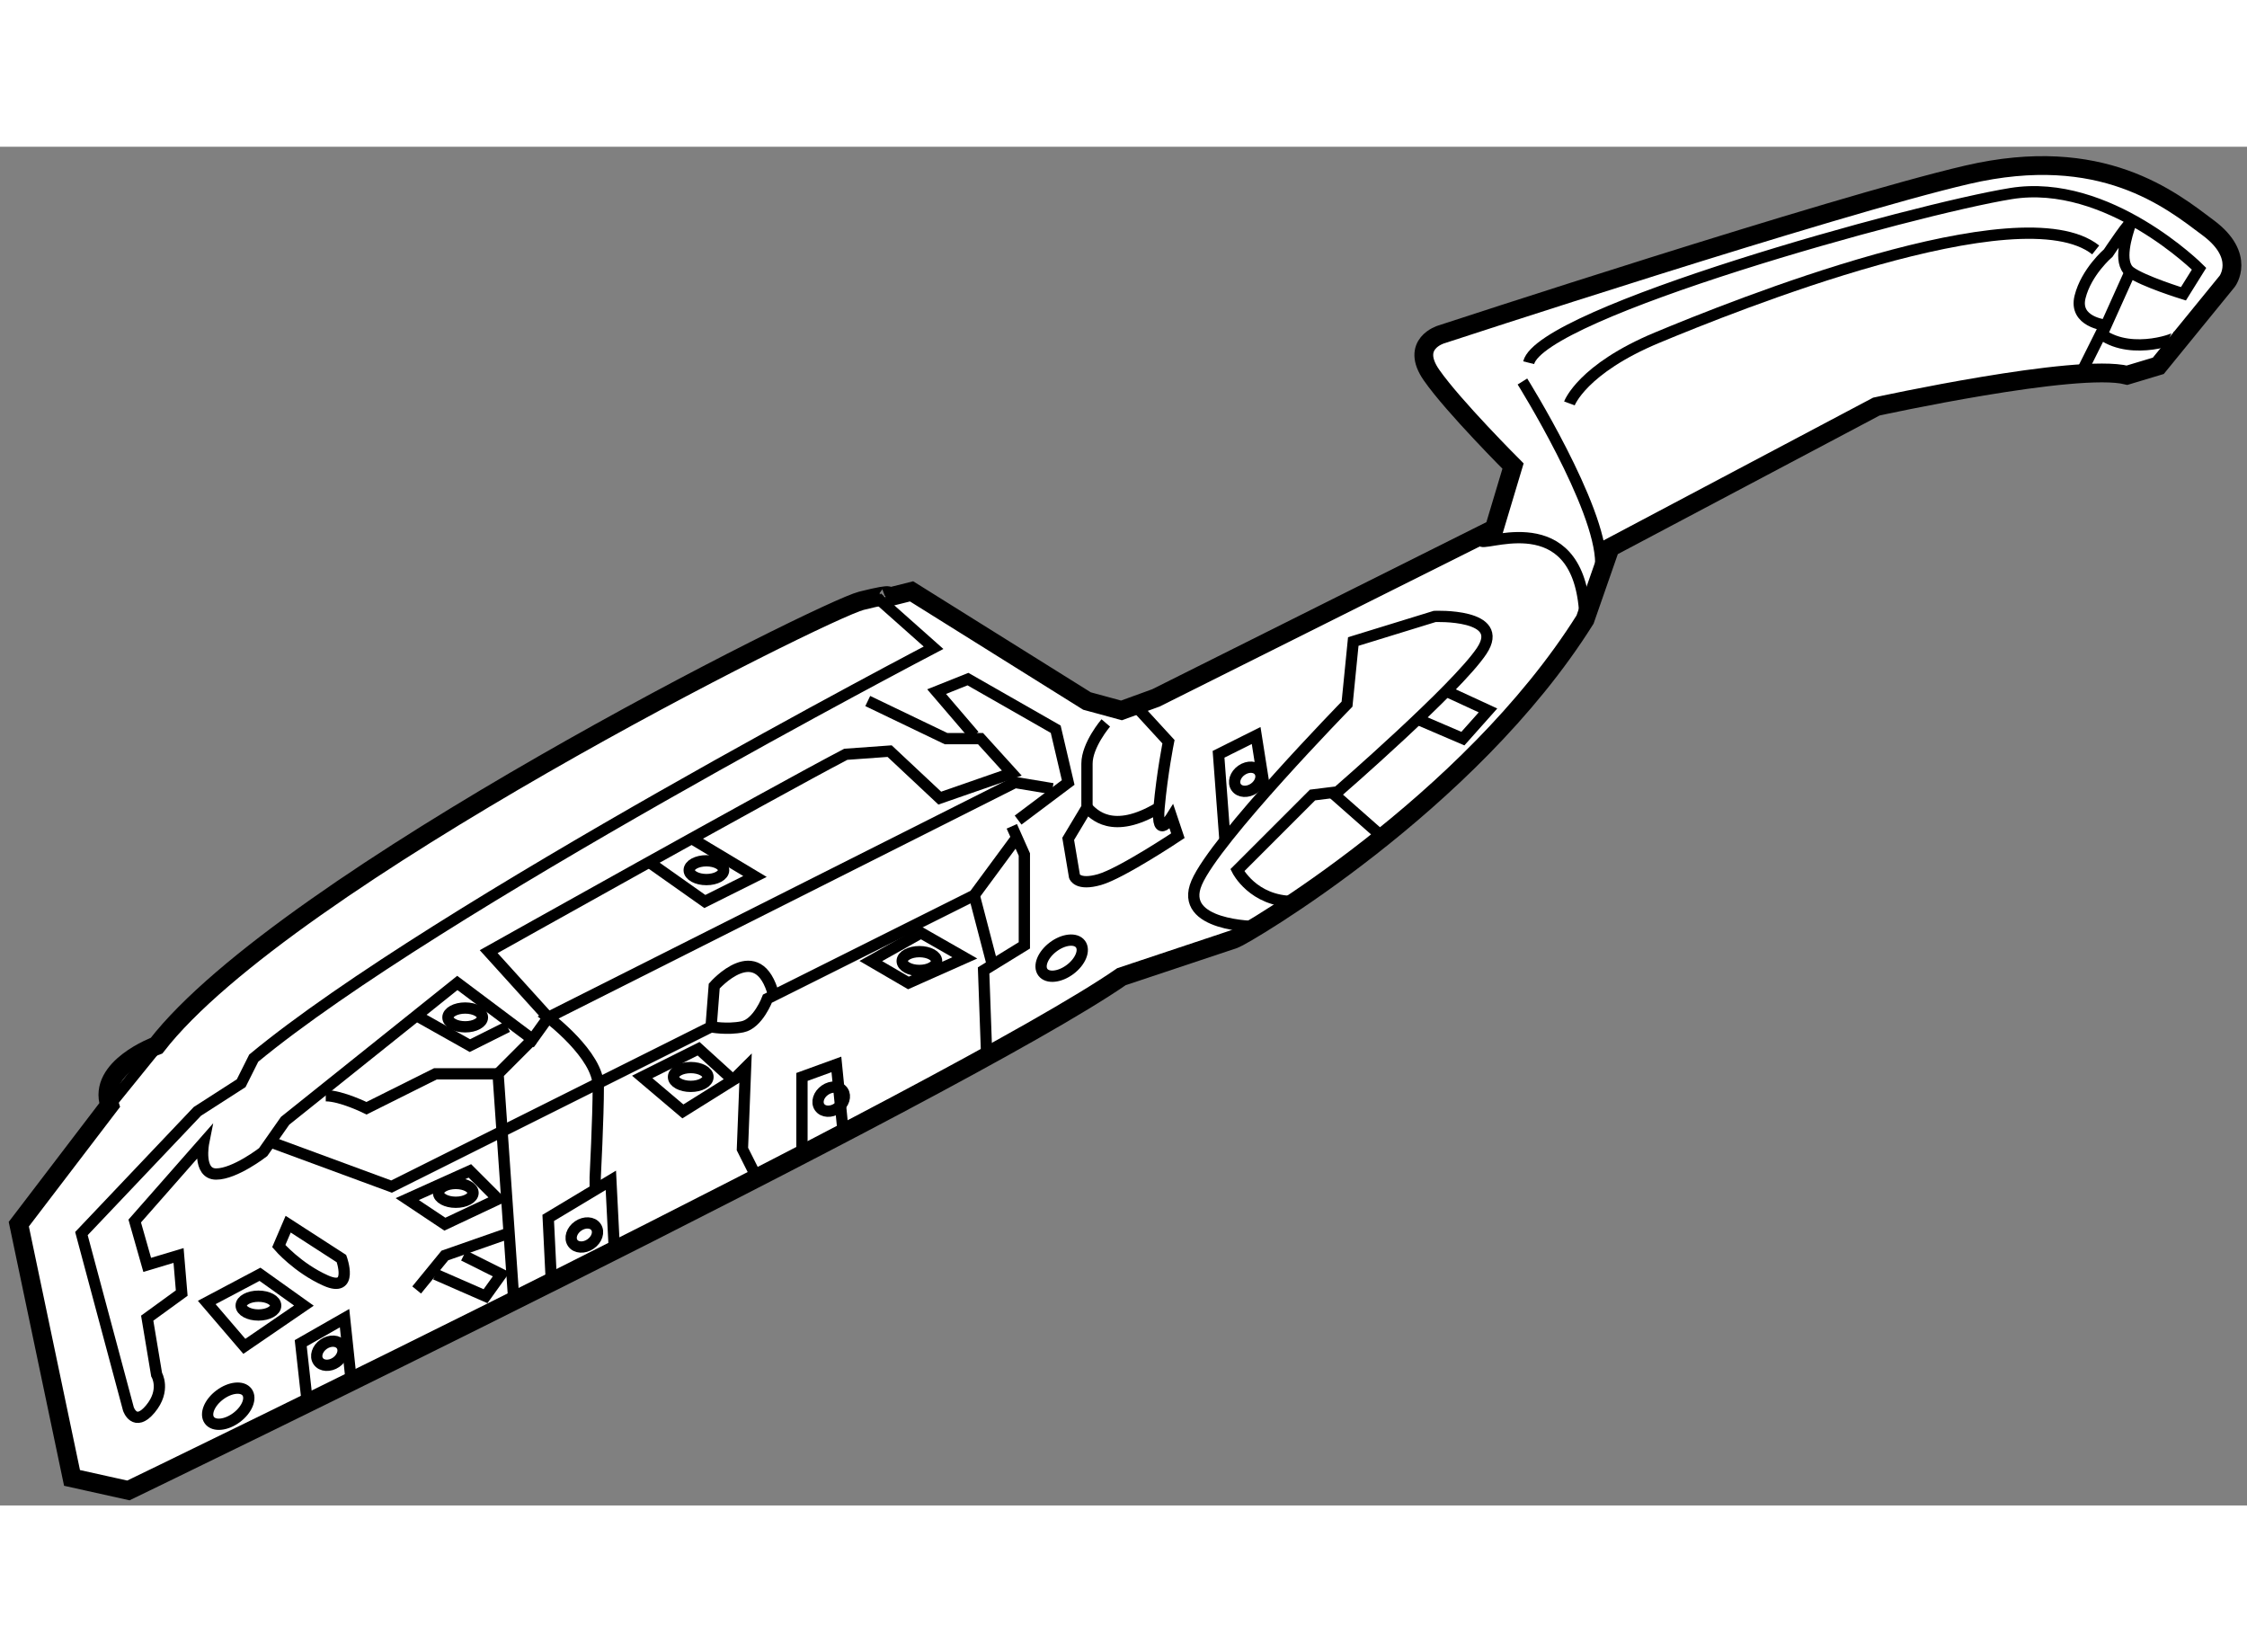 <?xml version="1.0" encoding="utf-8"?>
<!-- Generator: Adobe Illustrator 15.1.0, SVG Export Plug-In . SVG Version: 6.00 Build 0)  -->
<!DOCTYPE svg PUBLIC "-//W3C//DTD SVG 1.1//EN" "http://www.w3.org/Graphics/SVG/1.1/DTD/svg11.dtd">
<svg version="1.1" xmlns="http://www.w3.org/2000/svg" xmlns:xlink="http://www.w3.org/1999/xlink" x="0px" y="0px" width="244.8px"
	 height="180px" viewBox="152.25 134.255 59.775 36.145" enable-background="new 0 0 244.8 180" xml:space="preserve">
	
<rect x="152.25" y="134.255" width="59.775" height="36.145" fill="#808080" stroke="none"/>
	
<g><path fill="#FFFFFF" stroke="#000000" stroke-width="0.5" d="M181.166,149l-4.666-2.917l-0.666,0.167c0,0,0.332-0.167-0.668,0.083
				s-15.333,7.418-18.75,11.834c0,0-1.583,0.583-1.25,1.583l-2.416,3.167l1.416,6.75l1.5,0.333c0,0,22.084-10.667,26.418-13.667
				c0,0,2.75-0.917,3-1s6.249-3.584,9.332-8.5l0.668-1.916l7.082-3.75c0,0,5.334-1.168,6.668-0.834l0.832-0.25l1.834-2.25
				c0,0,0.5-0.666-0.5-1.416s-2.833-2.25-6.416-1.417c-3.584,0.833-14,4.25-14,4.25s-0.834,0.249-0.25,1.083
				c0.582,0.834,2.166,2.417,2.166,2.417l-0.5,1.667l-9,4.5l-0.916,0.333L181.166,149z"></path><line fill="none" stroke="#000000" stroke-width="0.3" x1="189.084" y1="152.667" x2="187.666" y2="151.417"></line><polyline fill="none" stroke="#000000" stroke-width="0.3" points="172.334,161.583 172,160.917 172.084,158.75 171.75,159.083 		
				"></polyline><path fill="none" stroke="#000000" stroke-width="0.3" d="M192.75,140.5c0,0,2.084,3.333,2.084,4.833"></path><path fill="none" stroke="#000000" stroke-width="0.3" d="M207.584,140.333L208.25,139c0,0-0.833-0.083-0.666-0.75
				c0.166-0.667,0.75-1.167,0.75-1.167s0.666-1,0.582-0.75c-0.082,0.25-0.333,1,0,1.25c0.334,0.25,1.418,0.584,1.418,0.584
				l0.416-0.667c0,0-2.416-2.417-5-2s-12.5,3.167-12.834,4.5"></path><path fill="none" stroke="#000000" stroke-width="0.3" d="M210.084,139.333c0.183-0.021-1.084,0.5-1.918-0.083l0.75-1.667"></path><path fill="none" stroke="#000000" stroke-width="0.3" d="M194,141.083c0,0,0.334-0.917,2.334-1.75S206,135.417,208,137"></path><path fill="none" stroke="#000000" stroke-width="0.3" d="M191.666,144.75c0.25,0.083,2.667-0.917,2.75,2.083"></path><path fill="none" stroke="#000000" stroke-width="0.3" d="M185.666,155c0,0-2.082-0.001-1.582-1.167s4-4.75,4-4.75l0.166-1.666
				l2.166-0.667c0,0,1.917-0.083,1.25,0.917c-0.666,1-3.832,3.75-3.832,3.75l-0.668,0.083l-2,2c0,0,0.417,0.833,1.5,0.833"></path><path fill="none" stroke="#000000" stroke-width="0.3" d="M175.584,146.25l1.5,1.333c0,0-13.25,6.917-18.084,10.917l-0.334,0.667
				l-1.166,0.75l-3.084,3.25l1.25,4.666c0,0,0.168,0.5,0.584,0s0.166-0.916,0.166-0.916l-0.25-1.5l0.918-0.667l-0.084-1l-0.834,0.25
				l-0.332-1.167l1.832-2.083c0,0-0.166,0.833,0.334,0.833s1.25-0.583,1.25-0.583l0.584-0.833l4.582-3.667l2,1.5l0.418-0.583
				l-1.584-1.75c0,0,7.584-4.25,9.5-5.25l1.166-0.084l1.334,1.25l1.916-0.666L178.334,150h-0.918l-2.082-1"></path><polyline fill="none" stroke="#000000" stroke-width="0.3" points="179.334,152.167 180.666,151.167 180.334,149.75 178,148.417 
				177.166,148.75 178.166,149.917 		"></polyline><polyline fill="none" stroke="#000000" stroke-width="0.3" points="179.166,152.333 179.5,153.083 179.5,155.5 178.416,156.167 
				178.5,158.5 		"></polyline><polyline fill="none" stroke="#000000" stroke-width="0.3" points="165.916,164.917 165.5,158.917 166.416,158 		"></polyline><polygon fill="none" stroke="#000000" stroke-width="0.3" points="157.75,165 158.75,166.167 160.334,165.083 159.166,164.25 		
				"></polygon><polygon fill="none" stroke="#000000" stroke-width="0.3" points="163.084,162.25 164.084,162.917 165.5,162.25 164.75,161.5 		
				"></polygon><polygon fill="none" stroke="#000000" stroke-width="0.3" points="169.334,159 170.416,159.917 171.75,159.083 170.834,158.25 		
				"></polygon><polygon fill="none" stroke="#000000" stroke-width="0.3" points="175.416,155.917 176.416,156.5 177.916,155.833 176.75,155.167 
						"></polygon><polyline fill="none" stroke="#000000" stroke-width="0.3" points="163.334,164.667 164.084,163.75 165.75,163.167 		"></polyline><polyline fill="none" stroke="#000000" stroke-width="0.3" points="173.584,160.917 173.584,159 174.5,158.667 174.666,160.333 		
				"></polyline><polyline fill="none" stroke="#000000" stroke-width="0.3" points="166.916,164.417 166.834,162.75 168.5,161.75 168.584,163.417 
						"></polyline><path fill="none" stroke="#000000" stroke-width="0.3" d="M181.666,149.583c0,0-0.5,0.584-0.5,1.084s0,1.166,0,1.166l-0.5,0.834
				l0.168,1c0,0,0.082,0.25,0.666,0.083s2.084-1.167,2.084-1.167l-0.168-0.5c0,0-0.416,0.666-0.332-0.25
				c0.082-0.916,0.25-1.75,0.25-1.75l-0.918-1"></path><polyline fill="none" stroke="#000000" stroke-width="0.3" points="184.834,152.667 184.666,150.417 185.666,149.917 
				185.916,151.5 		"></polyline><polyline fill="none" stroke="#000000" stroke-width="0.3" points="164.584,163.75 165.584,164.25 165.166,164.833 
				163.834,164.25 		"></polyline><polyline fill="none" stroke="#000000" stroke-width="0.3" points="169.584,153.333 171,154.333 172.334,153.667 170.666,152.667 
						"></polyline><polyline fill="none" stroke="#000000" stroke-width="0.3" points="163.416,157.417 164.75,158.167 165.75,157.667 		"></polyline><path fill="none" stroke="#000000" stroke-width="0.3" d="M171.166,157.667l0.084-1.084c0,0,1.167-1.334,1.584,0.25"></path><path fill="none" stroke="#000000" stroke-width="0.3" d="M168.084,161.917v-0.25c0,0,0.082-1.584,0.082-2.417
				s-1.332-1.833-1.332-1.833l12.416-6.25l1,0.166"></path><path fill="none" stroke="#000000" stroke-width="0.3" d="M159.916,162.917l1.418,0.916c0,0,0.332,0.918-0.418,0.584
				s-1.25-0.917-1.25-0.917L159.916,162.917z"></path><polyline fill="none" stroke="#000000" stroke-width="0.3" points="160.416,167.583 160.25,166.083 161.416,165.417 161.584,167 
						"></polyline><line fill="none" stroke="#000000" stroke-width="0.3" x1="156.584" y1="158" x2="155.166" y2="159.75"></line><path fill="none" stroke="#000000" stroke-width="0.3" d="M179.334,152.583l-1.168,1.584l-5.5,2.75c0,0-0.25,0.667-0.666,0.75
				s-0.834,0-0.834,0l-8.5,4.25l-3.166-1.167"></path><line fill="none" stroke="#000000" stroke-width="0.3" x1="178.666" y1="156.083" x2="178.166" y2="154.167"></line><path fill="none" stroke="#000000" stroke-width="0.3" d="M181.166,151.833c0.168,0.167,0.668,0.75,1.918,0"></path><path fill="none" stroke="#000000" stroke-width="0.3" d="M160.916,159.5c0.418,0,1.084,0.333,1.084,0.333l1.834-0.916h1.666"></path><ellipse transform="matrix(-0.601 -0.799 0.799 -0.601 119.456 395.027)" fill="none" stroke="#000000" stroke-width="0.3" cx="158.292" cy="167.708" rx="0.375" ry="0.625"></ellipse><ellipse transform="matrix(-0.601 -0.799 0.799 -0.601 164.471 393.657)" fill="none" stroke="#000000" stroke-width="0.3" cx="180.458" cy="155.791" rx="0.375" ry="0.625"></ellipse><ellipse fill="none" stroke="#000000" stroke-width="0.3" cx="164.625" cy="157.417" rx="0.459" ry="0.25"></ellipse><ellipse fill="none" stroke="#000000" stroke-width="0.3" cx="170.625" cy="159.001" rx="0.459" ry="0.25"></ellipse><ellipse fill="none" stroke="#000000" stroke-width="0.3" cx="176.708" cy="155.917" rx="0.458" ry="0.25"></ellipse><ellipse fill="none" stroke="#000000" stroke-width="0.3" cx="164.375" cy="162.084" rx="0.459" ry="0.25"></ellipse><ellipse fill="none" stroke="#000000" stroke-width="0.3" cx="171.042" cy="153.5" rx="0.458" ry="0.25"></ellipse><ellipse fill="none" stroke="#000000" stroke-width="0.3" cx="159.125" cy="165.083" rx="0.459" ry="0.25"></ellipse><ellipse transform="matrix(-0.567 -0.824 0.824 -0.567 141.607 393.646)" fill="none" stroke="#000000" stroke-width="0.3" cx="174.208" cy="159.625" rx="0.292" ry="0.375"></ellipse><ellipse transform="matrix(-0.566 -0.824 0.824 -0.566 128.35 393.794)" fill="none" stroke="#000000" stroke-width="0.3" cx="167.792" cy="163.125" rx="0.291" ry="0.376"></ellipse><ellipse transform="matrix(-0.567 -0.824 0.824 -0.567 115.149 393.246)" fill="none" stroke="#000000" stroke-width="0.3" cx="160.875" cy="166.375" rx="0.292" ry="0.375"></ellipse><ellipse transform="matrix(-0.567 -0.824 0.824 -0.567 165.978 389.45)" fill="none" stroke="#000000" stroke-width="0.3" cx="185.292" cy="151.125" rx="0.292" ry="0.375"></ellipse><polyline fill="none" stroke="#000000" stroke-width="0.3" points="190,149.5 191.166,150 191.834,149.25 190.75,148.75 		"></polyline></g>


</svg>